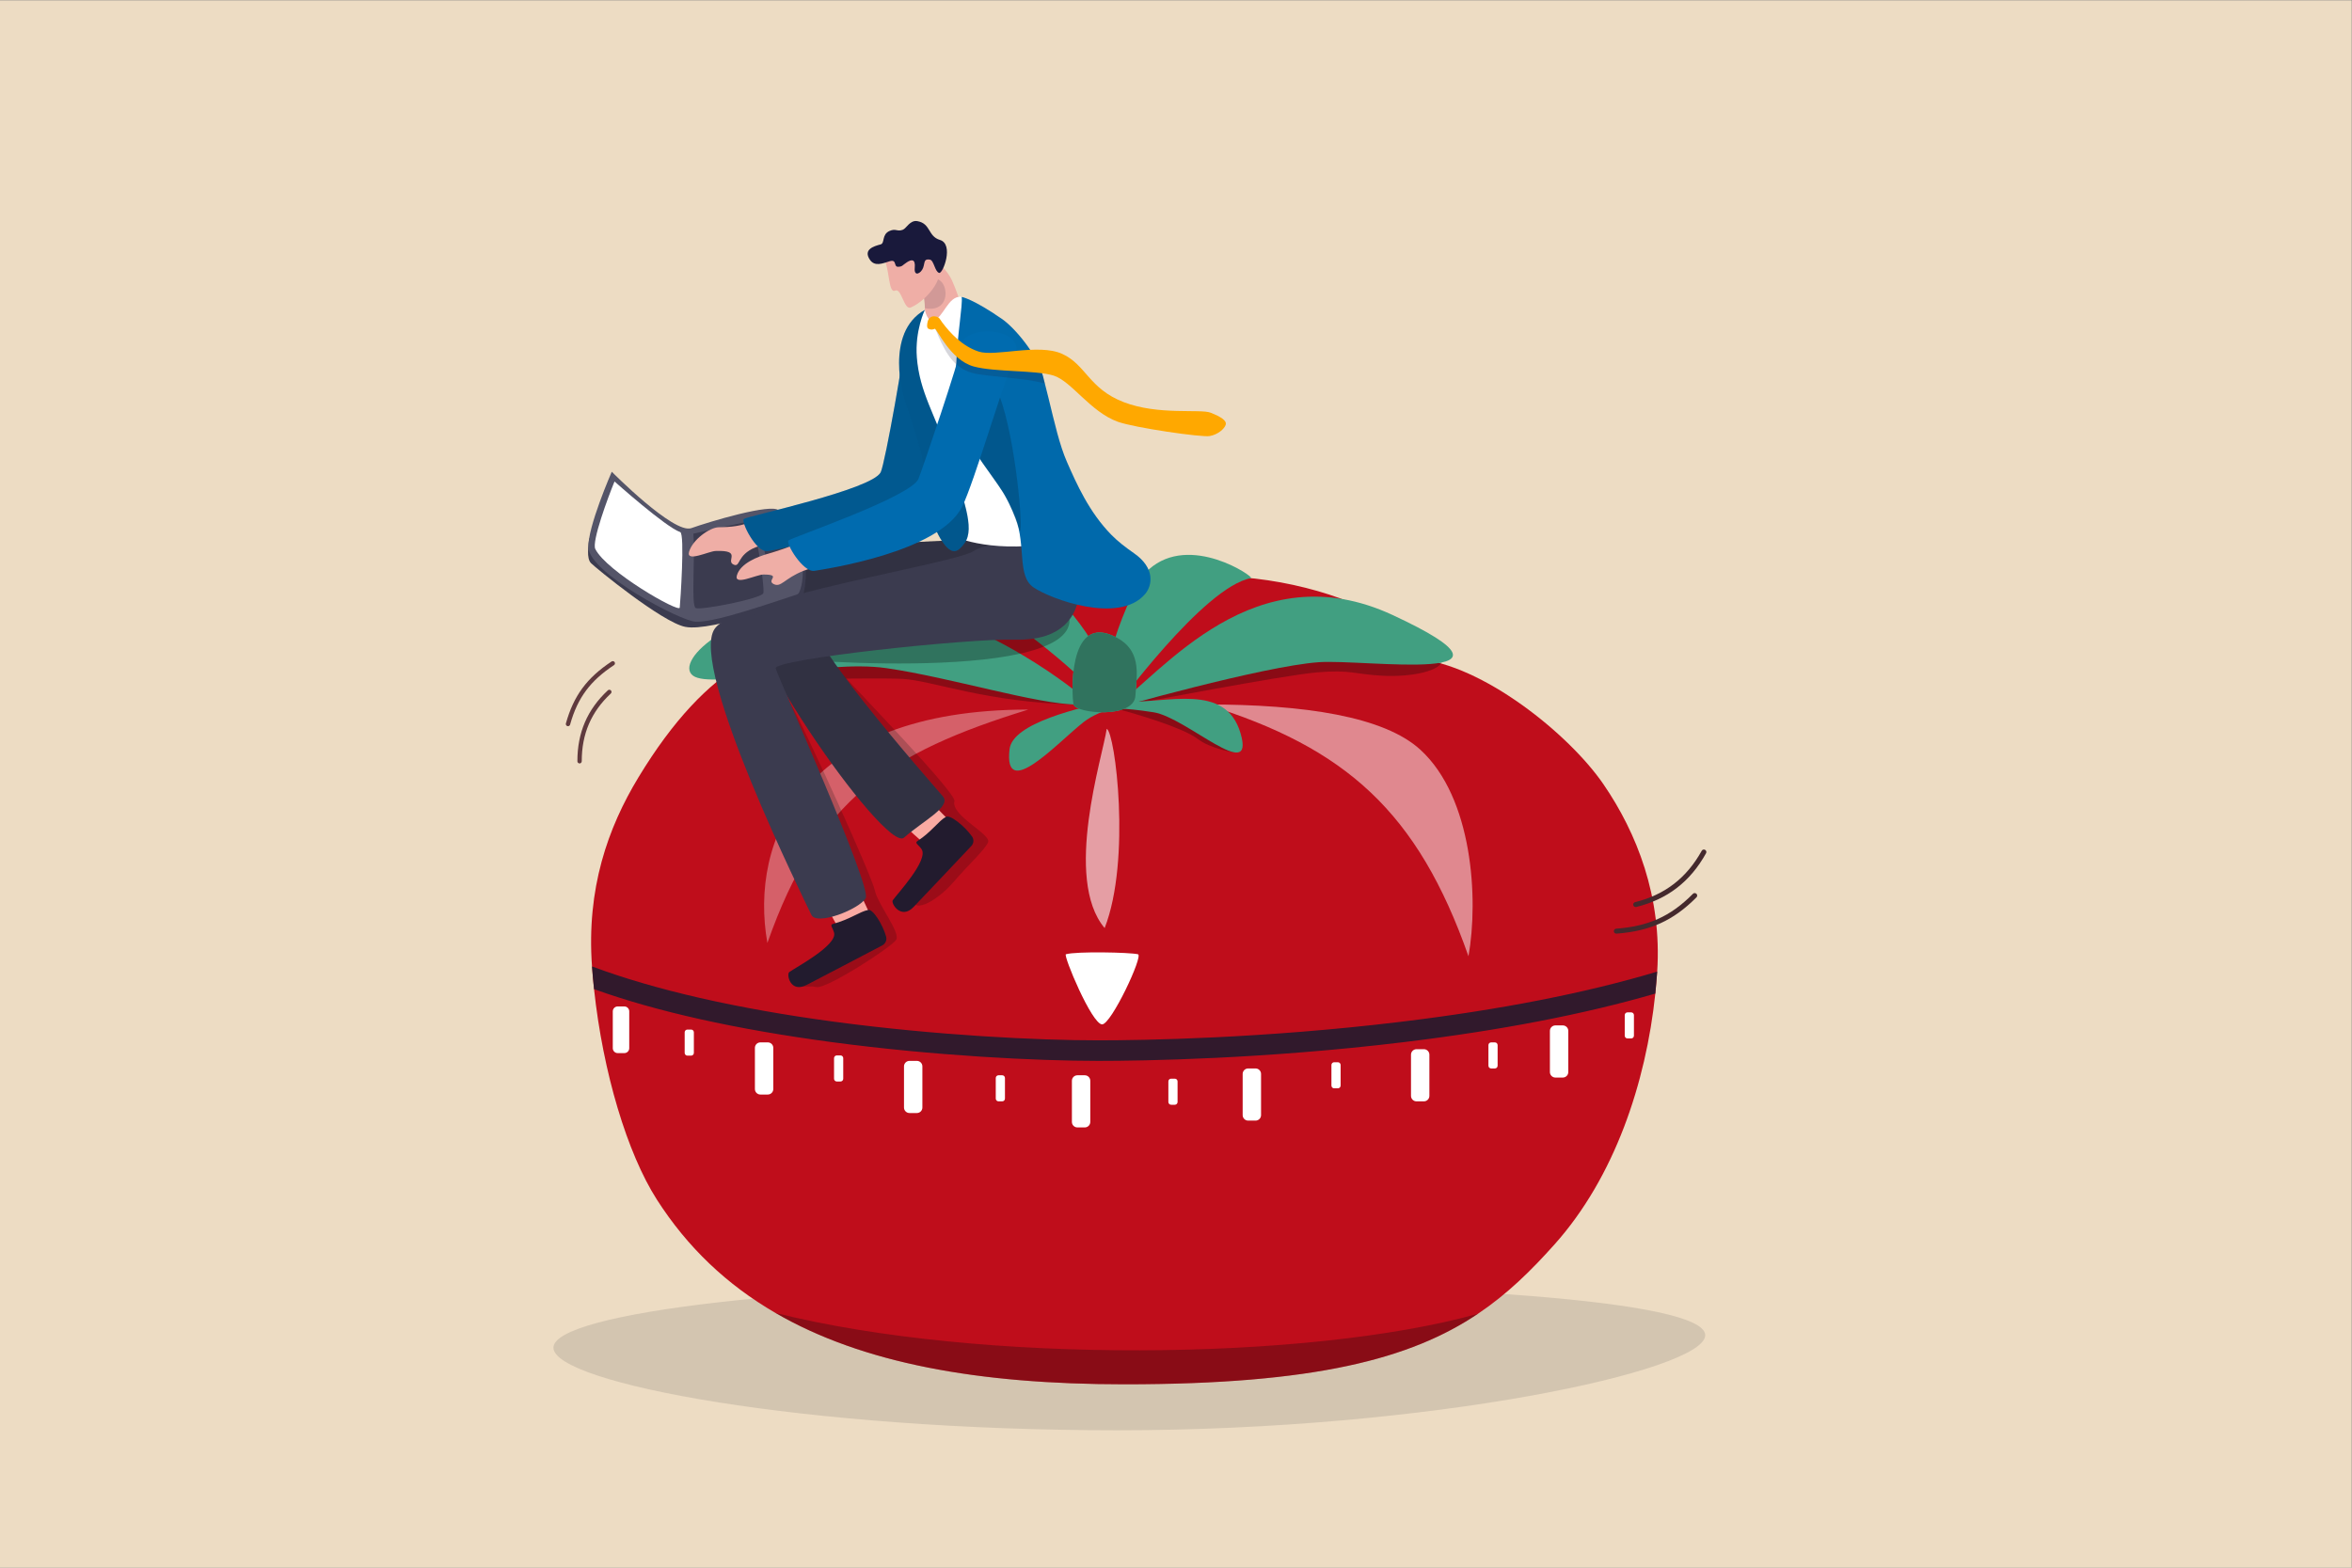 <?xml version="1.0" encoding="utf-8"?>
<!-- Generator: Adobe Illustrator 27.5.0, SVG Export Plug-In . SVG Version: 6.00 Build 0)  -->
<svg version="1.1" id="Layer_1" xmlns="http://www.w3.org/2000/svg" xmlns:xlink="http://www.w3.org/1999/xlink" x="0px" y="0px"
	 viewBox="0 0 3000 2000" style="enable-background:new 0 0 3000 2000;" xml:space="preserve">
<rect x="0" y="0" width="3000" height="2000" fill="#808080" stroke="none"/>
<rect x="-0.408" y="0.388" style="fill:#EDDCC3;" width="3000" height="2000"/>
<path style="opacity:0.14;fill:#323240;" d="M2175.019,1703.448c0,45.343-350.198,121.263-749.571,121.263
	s-719.541-60.031-719.541-105.374s323.755-82.101,723.128-82.101S2175.019,1658.105,2175.019,1703.448z"/>
<path style="fill:#BF0D1B;" d="M2113.762,1239.548l-0.02,0.24c-0.6,9.2-1.39,18.47-2.37,27.78
	c-11.98,114.42-52.23,234.55-128.4,319.84c-30.23,33.85-60.51,63.6-97.78,88.62c-85.54,57.46-207.87,90.01-450.76,90.01
	c-186.48,0-334.39-26.66-445.34-91.06c-61.77-35.85-112.09-83.4-151.23-144.55c-37.82-59.08-68.79-162.27-80.15-268.5
	c-1.03-9.65-1.91-19.34-2.61-29.01c-7.16-99.21,20.1-176.66,59.38-241.43c88.91-146.61,177.65-182.71,264.18-173.49
	c42.28-20.02,145.41-131.4,324.99-45.66c123-85.74,398.51-6.61,403.44,68.25c83.64,7.1,193.79,95.35,238.04,159.8
	C2087.932,1062.738,2119.992,1144.348,2113.762,1239.548z"/>
<g>
	<path style="opacity:0.9;fill:#221B2E;" d="M2113.766,1239.547l-0.025,0.237l-2.37,27.785
		c-90.355,26.326-198.277,47.149-322.357,62.133c-177.142,21.385-330.317,23.718-387.959,23.73h-0.287
		c-77.991,0-208.334-6.313-340.647-24.042c-121.646-16.294-222.894-38.902-302.407-67.461c-1.036-9.657-1.909-19.339-2.608-29.008
		c79.526,29.831,184.404,53.874,308.495,70.505c131.016,17.554,260.012,23.805,337.167,23.805h0.287
		c57.155-0.013,209.082-2.321,384.815-23.543C1913.118,1288.33,2022.937,1266.821,2113.766,1239.547z"/>
</g>
<path style="opacity:0.34;fill:#FFFFFF;" d="M978.806,1203.044c-23.182-130.814,44.709-297.799,332.83-297.799
	C1132.802,960.461,1043.385,1019.228,978.806,1203.044z"/>
<path style="opacity:0.51;fill:#FFFFFF;" d="M1873.06,1219.942c13.04-73.583,5.276-202.381-61.267-263.37
	c-46.37-42.5-147.56-57.869-273.613-57.869C1717.014,953.918,1808.481,1036.126,1873.06,1219.942z"/>
<path style="opacity:0.6;fill:#FFFFFF;" d="M1411.631,929.811c-4.968,34.773-55.635,191.267-2.647,254.19
	C1443.02,1097.029,1422.342,934.139,1411.631,929.811z"/>
<path style="opacity:0.29;fill:#0A0A0A;" d="M1839.745,840.634c1.342,15.24-39.816,23.447-76.313,21.456
	c-36.498-1.991-40.479-7.939-83.613-4.301c-43.134,3.638-235.941,40.672-235.941,40.672l101.895-58.246l172.534-26.567
	L1839.745,840.634z"/>
<path style="opacity:0.29;fill:#0A0A0A;" d="M1374.215,898.808c-115.777-2.211-184.899-30.742-223.333-32.734
	c-38.434-1.993-233.595,3.285-244.212-3.241s-18.522,3.72-22.279-6.778c-3.757-10.497,211.467-30.462,218.766-29.135
	c7.299,1.327,246.193,58.035,246.193,58.035L1374.215,898.808z"/>
<path style="fill:#419F81;" d="M1418.44,810.602c39.061,16.75,31.462,48.848,29.806,76.998
	c-1.756,29.857-76.474,22.642-78.931,11.055C1366.859,887.068,1362.14,786.459,1418.44,810.602z"/>
<path style="fill:#419F81;" d="M1418.973,904.443c64.713-47.447,181.455-201.531,357.411-119.783
	c194.841,90.521-35.164,55.938-94.385,60.163C1610.432,849.929,1418.973,904.443,1418.973,904.443z"/>
<path style="fill:#419F81;" d="M1374.215,883.621c0,0-147.304-122.143-293.849-117.175
	c-146.545,4.968-221.335,77.002-196.497,95.489c24.838,18.486,164.897-21.403,246.863-9.521
	c81.966,11.882,192.515,46.395,243.482,46.395C1425.182,898.808,1374.215,883.621,1374.215,883.621z"/>
<path style="fill:#419F81;" d="M1379.527,866.074c0,0-123.605-116.569-184.791-112.366c-80.976,5.562,43.49-37.49,116.9-18.617
	c33.948,8.728,112.599,114.413,90.245,122.698C1379.527,866.074,1379.527,866.074,1379.527,866.074z"/>
<path style="opacity:0.29;fill:#0A0A0A;" d="M1422.283,903.781c28.265,7.083,86.993,25,104.91,38.604s47.592,17.512,47.592,17.512
	l-36.605-43.392l-59.43-15.926L1422.283,903.781z"/>
<path style="fill:#419F81;" d="M1422.283,903.781c0,0,113.009-155.245,173.353-166.204c5.31-0.964-77.694-58.281-130.329-11.1
	c-26.991,24.194-73.496,161.835-49.805,164.491C1439.194,893.624,1422.283,903.781,1422.283,903.781z"/>
<path style="fill:#419F81;" d="M1431.944,895.246c56.871,2.29,131.385-25.032,150.428,40.375
	c19.042,65.407-68.999-20.346-110.944-26.917c-41.944-6.571-52.455-4.26-52.455-4.26L1431.944,895.246z"/>
<path style="fill:#419F81;" d="M1429.586,891.491c-55.745,11.491-138.032,31.316-141.879,64.257
	c-7.902,67.663,60.984-8.123,94.306-34.432c23.269-18.371,61.865-22.855,61.865-22.855L1429.586,891.491z"/>
<path style="fill:#419F81;" d="M1418.44,810.602c39.061,16.75,31.462,48.848,29.806,76.998
	c-1.756,29.857-76.474,22.642-78.931,11.055C1366.859,887.068,1362.14,786.459,1418.44,810.602z"/>
<path style="opacity:0.29;fill:#0A0A0A;" d="M1418.44,810.602c39.061,16.75,31.462,48.848,29.806,76.998
	c-1.756,29.857-76.474,22.642-78.931,11.055C1366.859,887.068,1362.14,786.459,1418.44,810.602z"/>
<path style="fill:#FFFFFF;" d="M1405.777,1306.86c11.609,0,52.839-87.707,45.735-89.442c-10.216-2.494-78.941-3.87-91.943-0.003
	C1355.856,1218.52,1392.62,1306.86,1405.777,1306.86z"/>
<path style="fill:#FFFFFF;" d="M1601.48,1429.631h-9.446c-3.868,0-7.003-3.136-7.003-7.004v-52.523c0-3.868,3.136-7.004,7.003-7.004
	h9.446c3.868,0,7.004,3.136,7.004,7.004v52.523C1608.484,1426.495,1605.348,1429.631,1601.48,1429.631z"/>
<path style="fill:#FFFFFF;" d="M1383.664,1438.325h-9.446c-3.868,0-7.004-3.136-7.004-7.004v-52.523
	c0-3.868,3.136-7.004,7.004-7.004h9.446c3.868,0,7.004,3.135,7.004,7.004v52.523
	C1390.668,1435.19,1387.532,1438.325,1383.664,1438.325z"/>
<path style="fill:#FFFFFF;" d="M1169.505,1419.963h-9.446c-3.868,0-7.004-3.136-7.004-7.004v-52.523
	c0-3.868,3.136-7.004,7.004-7.004h9.446c3.868,0,7.004,3.136,7.004,7.004v52.523
	C1176.508,1416.828,1173.373,1419.963,1169.505,1419.963z"/>
<path style="fill:#FFFFFF;" d="M979.339,1396.366h-9.446c-3.868,0-7.003-3.135-7.003-7.004v-52.523c0-3.868,3.136-7.004,7.003-7.004
	h9.446c3.868,0,7.004,3.136,7.004,7.004v52.523C986.342,1393.23,983.207,1396.366,979.339,1396.366z"/>
<path style="fill:#FFFFFF;" d="M796.335,1343.516h-8.452c-3.461,0-6.266-2.806-6.266-6.266v-46.994c0-3.461,2.805-6.266,6.266-6.266
	h8.452c3.461,0,6.266,2.806,6.266,6.266v46.994C802.602,1340.71,799.796,1343.516,796.335,1343.516z"/>
<path style="fill:#FFFFFF;" d="M881.531,1346.75h-4.723c-1.934,0-3.502-1.568-3.502-3.502v-26.262c0-1.934,1.568-3.502,3.502-3.502
	h4.723c1.934,0,3.502,1.568,3.502,3.502v26.262C885.033,1345.183,883.465,1346.75,881.531,1346.75z"/>
<path style="fill:#FFFFFF;" d="M1072.06,1379.733h-4.723c-1.934,0-3.502-1.568-3.502-3.502v-26.262c0-1.934,1.568-3.502,3.502-3.502
	h4.723c1.934,0,3.502,1.568,3.502,3.502v26.262C1075.562,1378.166,1073.994,1379.733,1072.06,1379.733z"/>
<path style="fill:#FFFFFF;" d="M1278.329,1405.06h-4.723c-1.934,0-3.502-1.568-3.502-3.502v-26.262c0-1.934,1.568-3.502,3.502-3.502
	h4.723c1.934,0,3.502,1.568,3.502,3.502v26.262C1281.831,1403.492,1280.263,1405.06,1278.329,1405.06z"/>
<path style="fill:#FFFFFF;" d="M1498.5,1409.402h-4.723c-1.934,0-3.502-1.568-3.502-3.502v-26.262c0-1.934,1.568-3.502,3.502-3.502
	h4.723c1.934,0,3.502,1.568,3.502,3.502v26.262C1502.002,1407.834,1500.434,1409.402,1498.5,1409.402z"/>
<path style="fill:#FFFFFF;" d="M1706.474,1388.428h-4.723c-1.934,0-3.502-1.568-3.502-3.502v-26.262
	c0-1.934,1.568-3.502,3.502-3.502h4.723c1.934,0,3.502,1.568,3.502,3.502v26.262
	C1709.976,1386.86,1708.408,1388.428,1706.474,1388.428z"/>
<path style="fill:#FFFFFF;" d="M1906.732,1363.101h-4.723c-1.934,0-3.502-1.568-3.502-3.502v-26.262
	c0-1.934,1.568-3.502,3.502-3.502h4.723c1.934,0,3.502,1.568,3.502,3.502v26.262
	C1910.234,1361.533,1908.666,1363.101,1906.732,1363.101z"/>
<path style="fill:#FFFFFF;" d="M2080.599,1324.805h-4.723c-1.934,0-3.502-1.568-3.502-3.502v-26.262
	c0-1.934,1.568-3.502,3.502-3.502h4.723c1.934,0,3.502,1.568,3.502,3.502v26.262
	C2084.101,1323.237,2082.533,1324.805,2080.599,1324.805z"/>
<path style="fill:#FFFFFF;" d="M1816.192,1405.06h-9.446c-3.868,0-7.004-3.136-7.004-7.004v-52.523c0-3.868,3.136-7.004,7.004-7.004
	h9.446c3.868,0,7.004,3.136,7.004,7.004v52.523C1823.195,1401.925,1820.059,1405.06,1816.192,1405.06z"/>
<path style="fill:#FFFFFF;" d="M1993.37,1374.703h-9.446c-3.868,0-7.004-3.136-7.004-7.004v-52.523c0-3.868,3.136-7.004,7.004-7.004
	h9.446c3.868,0,7.004,3.135,7.004,7.004v52.523C2000.373,1371.567,1997.238,1374.703,1993.37,1374.703z"/>
<path style="opacity:0.2;fill:#0A0A0A;" d="M1005.62,891.634c26.399,49.228,106.757,226.848,110.238,244.257
	c3.482,17.409,32.948,53.651,27.267,63.035c-5.681,9.384-89.307,63.189-101.714,60.366c-12.407-2.823-34.863,3.586-26.863-8.726
	c8-12.313,77.177-51.64,77.177-51.64L967.538,866.074L1005.62,891.634z"/>
<g>
	<path style="opacity:0.29;fill:#0A0A0A;" d="M1013.186,838.902c-66.632-1.131,353.906,37.179,351.046-48.613l-185.879,31.948
		C1169.282,823.55,1020,834.182,1013.186,838.902z"/>
	<g>
		<path style="fill:#FAAAA2;" d="M1069.327,1183.401c-9.325-14.424-27.915-53.336-27.915-53.336l41.366-21.18l27.364,58.683
			l-18.416,31.357L1069.327,1183.401z"/>
		<path style="fill:#221B2E;" d="M1062.752,1178.577c-4.882,1.256-0.84,4.254,1.107,11.307
			c4.456,16.146-49.647,44.711-57.108,50.243c-3.851,2.856,1.259,27.338,22.254,16.341c18.155-9.509,76.428-39.765,96.224-50.292
			c4.139-2.201,6.242-6.785,5.05-11.162c-4.254-15.622-17.4-36.47-23.214-34.043
			C1097.206,1162.764,1083.095,1173.344,1062.752,1178.577z"/>
	</g>
	<path style="opacity:0.2;fill:#0A0A0A;" d="M1260.272,1074.579c-4.599,10.234-22.84,26.183-44.153,50.817
		c-21.313,24.615-57.422,45.886-52.314,13.148c5.088-32.72,32.139-63.244,21.14-73.777c-3.738-3.586-31.532-24.849-50.888-48.231
		c6.576-29.638-77.477-146.369-72.252-170.068c37.773,41.273,158.287,165.586,155.606,175.652
		C1212.518,1040.458,1264.871,1064.345,1260.272,1074.579z"/>
	<g>
		<path style="fill:#FAAAA2;" d="M1178.291,1075.334c-13.775-10.699-44.731-41.621-44.731-41.621l31.776-32.975l46.052,46.844
			l-6.595,35.391L1178.291,1075.334z"/>
		<path style="fill:#221B2E;" d="M1170.42,1072.84c-4.178,2.717,0.671,4.281,4.939,10.333c9.769,13.852-31.494,57.795-36.635,65.36
			c-2.654,3.905,10.603,25.425,26.646,8.455c13.872-14.674,58.491-61.522,73.562-77.672c3.151-3.377,3.559-8.365,0.926-12.125
			c-9.397-13.421-28.993-28.989-33.647-24.873C1197.515,1047.101,1187.831,1061.519,1170.42,1072.84z"/>
		<path style="fill:#3B3B4F;" d="M1328.78,686.149c-160.825,3.009-361.141,11.08-382.033,52.385
			c-26.547,52.483,182.87,351.065,206.351,330.075c23.481-20.99,60.653-39.248,49.648-52.461
			c-11.005-13.212-202.301-228.775-162.217-232.452c40.084-3.677,270.523,5.46,284.595-5.075
			C1339.197,768.087,1328.78,686.149,1328.78,686.149z"/>
		<path style="opacity:0.18;fill:#0A0A0A;" d="M1328.78,686.149c-160.825,3.009-361.141,11.08-382.033,52.385
			c-26.547,52.483,182.87,351.065,206.351,330.075c23.481-20.99,60.653-39.248,49.648-52.461
			c-11.005-13.212-202.301-228.775-162.217-232.452c40.084-3.677,270.523,5.46,284.595-5.075
			C1339.197,768.087,1328.78,686.149,1328.78,686.149z"/>
	</g>
	<path style="fill:#3B3B4F;" d="M1368.094,687.258c8.339,25.878,18.421,73.488-3.861,103.031
		c-12.139,16.095-33.885,26.828-70.751,25.763c-57.922-1.673-307.473,24.757-304.082,36.75
		c3.391,11.994,122.977,278.787,114.846,292.998c-8.131,14.211-62.613,35.614-69.336,21.331
		c-6.723-14.284-157.05-316.763-123.312-364.94c28.427-40.593,305.21-82.57,330.405-99.24
		C1267.197,686.282,1368.094,687.258,1368.094,687.258z"/>
	<g>
		<path style="fill:#3B3B4F;" d="M751.469,686.854c-0.813,8.927-3.734,25.391,2.368,31.594
			c6.102,6.202,90.598,75.301,120.097,81.249c34.706,6.998,144.958-35.266,147.187-36.055c5.958-2.11,10.273-40.889,3.01-62.505
			c-6.321-18.811-19.46-35.796-21.192-38.146c-1.731-2.349-52.559,30.141-52.559,30.141l-19.287,69.957L751.469,686.854z"/>
		<path style="fill:#545468;" d="M993.256,651.202c43.222,46.168,30.344,104.809,23.887,106.974
			c-73.367,24.594-110.678,35.711-129.968,34.943c-19.29-0.768-134.624-61.714-136.619-94.216
			c-1.574-25.645,29.76-97.075,29.76-97.075s79.093,79.902,101.422,71.95C904.067,665.825,984.257,641.59,993.256,651.202z"/>
		<path style="fill:#FFFFFF;" d="M783.828,614.25c-7.98,19.288-29.241,76.554-24.538,86.089
			c14.131,28.65,107.02,81.796,107.73,74.875c0.71-6.922,6.747-94.343,0.566-96.425C849.167,672.586,783.828,614.25,783.828,614.25z
			"/>
		<path style="fill:#3B3B4F;" d="M884.39,680.859c2.41,35.121-3.05,91.516,2.964,94.822c6.014,3.306,83.789-11.974,86.255-18.907
			c2.466-6.933-11.199-90.419-14.362-91.583C956.085,664.028,884.39,680.859,884.39,680.859z"/>
		<path style="fill:#3B3B4F;" d="M973.204,692.634c3.803,17.969,4.572,33.12,9.969,34.475c5.397,1.354,29.994-3.357,31.213-6.375
			c1.219-3.018-4.554-33.064-12.566-40.592C998.466,676.99,970.061,677.784,973.204,692.634z"/>
	</g>
	<path style="fill:#EFAEA6;" d="M980.005,655.786c-11.353,4.135-5.251,1.015-19.348,8.468c-13.631,7.207-29.732,8.238-43.914,8.416
		c-11.552,0.145-33.357,15.842-37.833,31.262c-4.03,13.886,24.984-0.686,33.87-1.009c34.115-1.24,12.875,12.103,22.44,17.105
		c9.565,5.002,3.897-11.991,28.673-21.843c14.877-5.916,22.82-4.186,28.058-8.57C997.188,685.233,980.005,655.786,980.005,655.786z"
		/>
	<path style="fill:#006BAF;" d="M1123.324,602.561c-11.381,22.193-168.889,55.659-174.481,59.495
		c-4.193,2.877,15.175,42.419,29.877,41.102c12.093-1.083,215.604-45.394,212.753-90.585
		c-2.147-34.033,32.836-179.299,32.836-179.299s-76.13-34.848-70.358-0.283C1155.37,441.49,1128.916,591.657,1123.324,602.561z"/>
	<path style="fill:#EFAEA6;" d="M1193.759,439.793l41.862-18.317c-3.744-17.238-14.378-47.899-20.879-62.641
		c-7.132-16.174-20.068-24.427-20.068-24.427l-5.467,18.353l-17.675,10.243c0,0,1.691-0.034,3.676,4.758
		c3.266,7.886,8.974,32.669-1.776,47.108C1166.738,423.863,1193.759,439.793,1193.759,439.793z"/>
	<path style="opacity:0.14;fill:#19193B;" d="M1175.596,368.394c3.161,8.881,3.889,16.323,4.138,24.848
		c26.8,5.299,31.081-20.169,22.101-32.539c-3.364-4.634-12.628-7.941-12.628-7.941S1169.54,351.378,1175.596,368.394z"/>
	<path style="opacity:0.18;fill:#0A0A0A;" d="M1123.324,602.561c-11.381,22.193-168.889,55.659-174.481,59.495
		c-4.193,2.877,15.175,42.419,29.877,41.102c12.093-1.083,215.604-45.394,212.753-90.585
		c-2.147-34.033,32.836-179.299,32.836-179.299s-76.13-34.848-70.358-0.283C1155.37,441.49,1128.916,591.657,1123.324,602.561z"/>
	<g>
		<path style="fill:#EFAEA6;" d="M1129.104,334.167c5.358,12.065,4.496,40.661,12.621,36.602
			c8.125-4.059,11.294,25.503,20.106,21.482c21.35-9.742,38.481-34.457,35.851-45.532c-2.63-11.075-19.035-37.518-19.035-37.518
			L1129.104,334.167z"/>
		<path style="fill:#19193B;" d="M1156.831,334.559c-6.206,4.025-5.587,5.629-11.407,5.776c-5.82,0.146-1.178-9.968-10.581-7.053
			c-9.403,2.915-19.175,7.111-25.3-1.941c-8.865-13.101,5.002-17.249,13.717-19.545c5.608-1.478,1.071-12.624,11.404-17.172
			c8.105-3.568,9.617,1.326,16.999-1.551c4.457-1.737,9.07-12.588,18.413-10.962c17.331,3.018,13.218,19.325,28.813,23.984
			c18.19,5.434,3.833,43.394-0.985,42.056c-5.623-1.562-6.574-16.071-11.879-16.953c-8-1.33-6.143,3.699-8.552,10.406
			c-2.573,7.164-11.863,12.126-10.711,0.183C1167.912,329.843,1162.449,330.915,1156.831,334.559z"/>
	</g>
	<path style="fill:#FFFFFF;" d="M1226.037,378.62c-17.035-1.254-22.459,26.609-35.344,30.155
		c-7.819,2.151-10.466-11.714-11.087-13.406c-3.392,2.969-5.659,5.846-7.089,9.574c-36.425,94.957,42.002,278.348,42.002,278.348
		s43.169,22.477,124.503,10.336c49.524-7.393,9.298-47.235,5.376-58.102S1267.9,411.889,1267.9,411.889
		S1254.684,395.362,1226.037,378.62z"/>
	<path style="fill:#0069AB;" d="M1460.441,758.037c-32.923,38.37-120.127,6.531-142.296-8.762
		c-21.077-14.555-9.35-53.013-22.778-88.058c-2.268-5.905-4.931-12.116-8.135-18.613c-0.459-0.913-0.917-1.814-1.378-2.74
		c-0.416-0.804-0.845-1.605-1.263-2.422c-0.375-0.707-0.749-1.413-1.137-2.118c-0.559-1.041-1.146-2.091-1.736-3.153
		c-0.583-1.025-1.212-2.082-1.875-3.186c-0.458-0.721-0.919-1.467-1.395-2.224l-0.002-0.013
		c-12.604-19.893-37.132-49.538-47.994-74.431c-0.981-2.242-1.848-4.448-2.588-6.606c-0.149-0.455-0.31-0.908-0.459-1.363
		c-0.134-0.444-0.282-0.899-0.416-1.343c-0.495-1.691-0.967-3.412-1.411-5.123c-0.122-0.459-0.231-0.919-0.342-1.391
		c-4.127-16.642-5.692-34.775-5.848-52.663c0.004-0.065-0.004-0.115-0.011-0.165c-0.066-6.025,0.049-12.011,0.27-17.92
		c1.517-40.198,8.386-76.091,6.998-86.917c0,0,13.968,2.183,51.604,28.249c15.832,10.968,44.819,44.975,52.174,73.144
		c2.41,9.198,4.633,18.139,6.744,26.775c7.992,32.793,14.436,61.163,23.73,82.314c12.064,27.541,28.17,63.942,56.649,93.012
		c8.351,8.532,18.494,16.267,28.595,23.277c0.079,0.079,0.155,0.133,0.258,0.196
		C1473.824,724.838,1469.814,747.108,1460.441,758.037z"/>
	<path style="fill:#0069AB;" d="M1154.83,514.467c5.183,14.115,13.642,41.267,18.873,60.326c6.448,23.573,6.736,38.635,7.638,48.055
		c2.04,21.372,7.623,48.565,20.061,67.262c13.307,20.003,20.944,13.662,28.936,2.774c13.692-18.675-1.723-57.783-19.973-111.955
		c-17.359-51.564-37.428-80.194-40.957-125.004c-2.663-33.898,10.197-60.555,10.197-60.555
		C1128.046,424.574,1151.934,506.585,1154.83,514.467z"/>
	<path style="fill:#EFAEA6;" d="M1041.035,685.824c-11.354,4.135-6.64-2.036-20.737,5.417
		c-13.631,7.207-29.462,11.958-42.296,15.691c-11.051,3.215-33.586,11.618-38.062,27.038c-4.03,13.886,24.978-1.03,33.87-1.009
		c23.961,0.057,3.309,7.101,12.875,12.103s13.463-6.989,38.238-16.841c14.877-5.916,22.82-4.186,28.058-8.569
		C1058.218,715.27,1041.035,685.824,1041.035,685.824z"/>
	<path style="opacity:0.18;fill:#0A0A0A;" d="M1300.93,677.319c-2.268-5.905-10.494-28.219-13.698-34.716
		c-0.459-0.913-0.917-1.814-1.378-2.74c-0.416-0.804-0.845-1.605-1.263-2.422c-0.375-0.707-0.749-1.413-1.137-2.118
		c-0.559-1.041-1.146-2.091-1.736-3.153c-0.583-1.025-1.212-2.082-1.875-3.186c-0.458-0.721-0.919-1.467-1.395-2.224l-0.002-0.013
		c-12.604-19.893-37.132-49.538-47.994-74.431l-0.419-19.38l44.776-28.004C1295.752,560.923,1305.456,677.988,1300.93,677.319z"/>
	<path style="opacity:0.18;fill:#0A0A0A;" d="M1154.83,514.467c5.183,14.115,13.642,41.267,18.873,60.326
		c6.448,23.573,6.736,38.635,7.638,48.055c2.04,21.372,7.623,48.565,20.061,67.262c13.307,20.003,20.944,13.662,28.936,2.774
		c13.692-18.675-1.723-57.783-19.973-111.955c-17.359-51.564-37.428-80.194-40.957-125.004
		c-2.663-33.898,10.197-60.555,10.197-60.555C1128.046,424.574,1151.934,506.585,1154.83,514.467z"/>
	<path style="fill:#006BAF;" d="M1171.532,610.85c-9.524,22.976-160.581,74.409-165.841,78.652
		c-3.944,3.182,18.612,41.154,33.161,38.741c11.967-1.984,159.661-23.388,188.6-82.315c15.161-30.873,51.707-156.031,67.232-192.685
		c15.525-36.654-72.201-41.775-69.993-6.836C1225.234,454.997,1176.212,599.561,1171.532,610.85z"/>
	<g>
		<path style="opacity:0.18;fill:#1F1F3B;" d="M1191.844,418.127c1.791-0.715,10.962,33.629,30.109,48.394
			c5.286,4.083,11.204,7.39,17.721,9.17c19.079,5.206,68.726,6.165,93.121,13.722c-2.372-9.195-2.372-9.195-5.468-20.632
			c-10.901-9.408-71.517-8.863-81.37-12.121c-7.303-2.414-13.92-6.023-19.863-10.26c-11.182-7.957-19.97-18.134-26.437-26.725
			c-3.294-4.382-2.75-9.872-7.568-11.099C1185.703,406.939,1189.542,419.038,1191.844,418.127z"/>
		<path style="fill:#FFA800;" d="M1183.426,409.711c0.847-3.011,4.05-7.488,10.439-5.857c4.813,1.229,4.787,3.287,8.084,7.671
			c9.901,13.168,25.276,30.039,46.3,36.989c21.024,6.951,76.193-10.805,106.563,2.932c30.37,13.737,33.948,44.373,78.361,61.539
			c44.412,17.166,98.012,8.325,111.078,13.558c13.066,5.233,20.646,9.964,19.156,15.263c-1.49,5.299-10.148,12.741-20.493,14.511
			c-10.345,1.77-95.51-10.498-117.035-18.222c-35.142-12.61-59.259-51.922-82.128-58.981c-22.869-7.059-74.786-4.204-101.788-11.575
			c-30.112-8.22-47.318-49.024-49.615-48.111c-2.297,0.914-4.437,1.818-8.136-0.001
			C1181.67,418.177,1182.58,412.722,1183.426,409.711z"/>
	</g>
</g>
<g>
	<g>
		<path style="fill:#603A3E;" d="M740.811,973.483c0.741-0.501,1.227-1.349,1.225-2.311c-0.066-34.805,12.059-63.069,37.068-86.407
			c1.123-1.048,1.184-2.807,0.136-3.93c-1.048-1.123-2.806-1.183-3.93-0.136c-26.201,24.45-38.904,54.047-38.835,90.483
			c0.003,1.536,1.25,2.778,2.786,2.775C739.836,973.957,740.369,973.782,740.811,973.483z"/>
	</g>
	<g>
		<path style="fill:#603A3E;" d="M726.043,925.985c0.527-0.356,0.935-0.894,1.12-1.555c4.922-17.613,11.43-31.473,20.479-43.617
			c8.806-11.819,20.086-22.069,35.507-32.264c0.008-0.005,0.016-0.011,0.024-0.016c1.261-0.853,1.603-2.564,0.762-3.837
			c-0.847-1.281-2.572-1.633-3.853-0.786c-31.525,20.838-48.414,43.742-58.275,79.024c-0.413,1.479,0.451,3.013,1.93,3.427
			C724.555,926.588,725.39,926.426,726.043,925.985z"/>
	</g>
</g>
<g>
	<g>
		<path style="fill:#44292D;" d="M2173.048,1083.819c-1.017,0.087-1.973,0.662-2.506,1.621
			c-19.289,34.721-47.09,56.143-84.99,65.491c-1.701,0.42-2.741,2.139-2.321,3.841c0.42,1.701,2.138,2.74,3.841,2.321
			c39.707-9.794,68.824-32.224,89.018-68.571c0.851-1.532,0.299-3.464-1.233-4.315
			C2174.284,1083.889,2173.655,1083.767,2173.048,1083.819z"/>
	</g>
	<g>
		<path style="fill:#44292D;" d="M2161.351,1139.364c-0.723,0.062-1.429,0.371-1.98,0.926c-14.7,14.814-28.893,25.007-44.664,32.077
			c-15.348,6.88-32.288,10.822-53.325,12.406c-0.011,0.001-0.022,0.002-0.033,0.003c-1.731,0.148-3.023,1.663-2.893,3.4
			c0.132,1.748,1.655,3.057,3.403,2.926c43.003-3.234,72.57-16.666,102.018-46.341c1.234-1.244,1.227-3.253-0.018-4.488
			C2163.169,1139.59,2162.247,1139.287,2161.351,1139.364z"/>
	</g>
</g>
<path style="opacity:0.3;fill:#0A0A0A;" d="M1885.192,1676.028c-85.54,57.46-207.87,90.01-450.76,90.01
	c-186.48,0-334.39-26.66-445.34-91.06C1250.442,1740.468,1669.072,1736.368,1885.192,1676.028z"/>
</svg>
